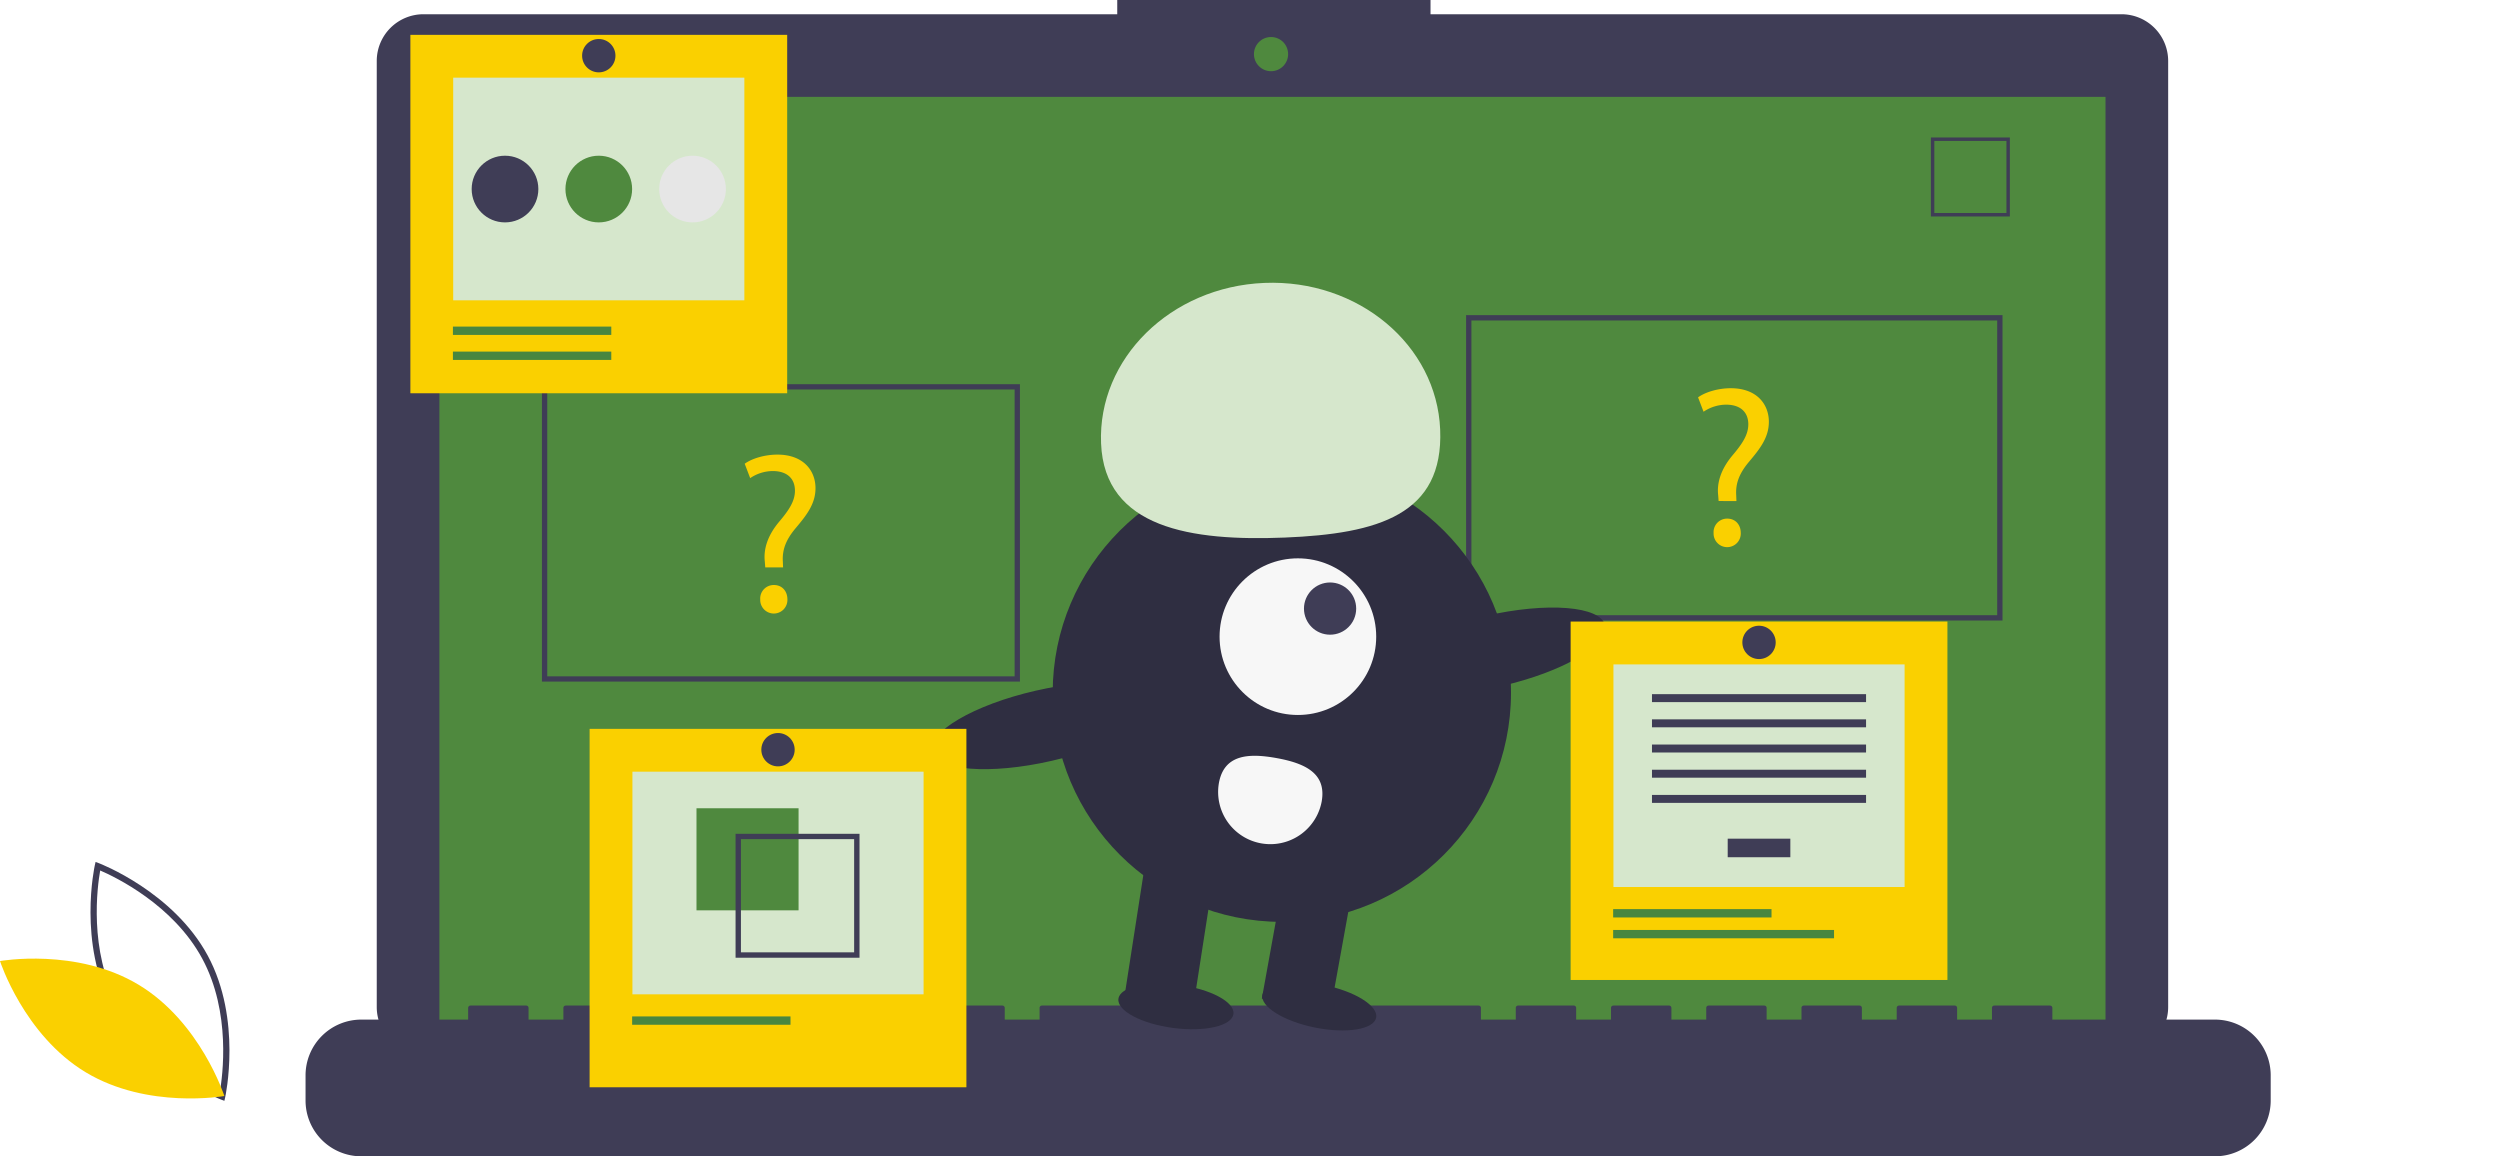 <svg xmlns="http://www.w3.org/2000/svg" data-name="Layer 1" width="941.404" height="435.42"><path d="M84.494 414.524l-1.268-.475c-.278-.105-27.992-10.724-40.975-34.8-12.983-24.077-6.625-53.066-6.56-53.356l.3-1.32 1.266.475c.279.105 27.992 10.723 40.975 34.8 12.983 24.077 6.626 53.066 6.56 53.355zM44.33 378.128c10.976 20.357 32.877 30.792 38.426 33.174 1.055-5.947 4.364-29.997-6.603-50.334-10.965-20.335-32.874-30.786-38.425-33.174-1.056 5.951-4.364 29.999 6.602 50.334z" fill="#3f3d56"/><path d="M52.173 370.804C75.504 384.84 84.49 412.72 84.49 412.72s-28.842 5.123-52.173-8.914S0 361.89 0 361.89s28.842-5.123 52.173 8.914z" fill="#fad000"/><path d="M798.85 5.362H538.68V0H420.71v5.362H159.468a17.599 17.599 0 00-17.599 17.599v356.252a17.599 17.599 0 0017.599 17.599H798.85a17.599 17.599 0 0017.598-17.599V22.961A17.599 17.599 0 00798.85 5.362z" fill="#3f3d56"/><path fill="#4F893E" d="M165.464 36.464h627.391v353.913H165.464z"/><circle cx="478.623" cy="20.377" r="6.435" fill="#4F893E"/><path d="M756.838 81.507h-29.74v-29.74h29.74zm-28.447-1.293h27.154V53.06H728.39zm105.674 303.728h-61.23v-4.412a.875.875 0 00-.874-.874h-20.993a.875.875 0 00-.875.874v4.412h-13.12v-4.412a.875.875 0 00-.875-.874h-20.993a.875.875 0 00-.875.874v4.412h-13.12v-4.412a.875.875 0 00-.875-.874h-20.993a.875.875 0 00-.875.874v4.412h-13.12v-4.412a.875.875 0 00-.875-.874H643.38a.875.875 0 00-.874.874v4.412h-13.121v-4.412a.875.875 0 00-.875-.874h-20.993a.875.875 0 00-.874.874v4.412h-13.12v-4.412a.875.875 0 00-.876-.874h-20.993a.875.875 0 00-.874.874v4.412h-13.12v-4.412a.875.875 0 00-.876-.874H392.34a.875.875 0 00-.875.874v4.412h-13.12v-4.412a.875.875 0 00-.875-.874h-20.993a.875.875 0 00-.875.874v4.412h-13.12v-4.412a.875.875 0 00-.875-.874h-20.993a.875.875 0 00-.874.874v4.412h-13.121v-4.412a.875.875 0 00-.875-.874H284.75a.875.875 0 00-.874.874v4.412h-13.12v-4.412a.875.875 0 00-.876-.874h-20.993a.875.875 0 00-.874.874v4.412h-13.12v-4.412a.875.875 0 00-.875-.874h-20.993a.875.875 0 00-.875.874v4.412h-13.12v-4.412a.875.875 0 00-.875-.874h-20.993a.875.875 0 00-.875.874v4.412h-40.236a20.993 20.993 0 00-20.993 20.993v9.492a20.993 20.993 0 0020.993 20.993h698.014a20.993 20.993 0 0020.993-20.993v-9.492a20.993 20.993 0 00-20.993-20.993zM754.072 233.67h-202v-115h202zm-200-2h198v-111h-198zm-170 25h-180v-112h180zm-178-2h176v-108h-176z" fill="#3f3d56"/><path d="M288.166 213.67l-.173-2.236c-.515-4.643 1.033-9.717 5.332-14.877 3.87-4.558 6.02-7.912 6.02-11.782 0-4.386-2.751-7.31-8.17-7.395a15.28 15.28 0 00-8.685 2.666l-2.064-5.418c2.838-2.065 7.74-3.44 12.297-3.44 9.89 0 14.362 6.106 14.362 12.64 0 5.85-3.268 10.063-7.396 14.965-3.783 4.471-5.16 8.256-4.902 12.641l.086 2.237zm-1.892 12.04a5.084 5.084 0 015.16-5.417c3.01 0 5.074 2.235 5.074 5.418a5.121 5.121 0 11-10.234 0zm360.892-37.04l-.173-2.236c-.515-4.643 1.033-9.717 5.332-14.877 3.87-4.558 6.02-7.912 6.02-11.782 0-4.386-2.751-7.31-8.17-7.395a15.28 15.28 0 00-8.685 2.666l-2.064-5.418c2.838-2.065 7.74-3.44 12.297-3.44 9.89 0 14.362 6.106 14.362 12.64 0 5.85-3.268 10.063-7.396 14.965-3.783 4.471-5.16 8.256-4.902 12.641l.086 2.237zm-1.892 12.04a5.084 5.084 0 015.16-5.417c3.01 0 5.074 2.235 5.074 5.418a5.121 5.121 0 11-10.234 0z" fill="#fad000"/><circle cx="482.693" cy="260.849" r="86.292" fill="#2f2e41"/><path fill="#2f2e41" d="M449.365 379.018l-25.797-4.67 8.367-53.864 25.796 4.67-8.366 53.864zm34.162-49.194l25.796 4.67-8.367 46.217-25.796-4.67z"/><ellipse cx="626.082" cy="611.196" rx="8.192" ry="21.846" transform="rotate(-78.587 419.5 574.055)" fill="#2f2e41"/><ellipse cx="572.111" cy="611.257" rx="8.192" ry="21.846" transform="rotate(-82.454 374.916 568.89)" fill="#2f2e41"/><circle cx="488.734" cy="239.741" r="29.492" fill="#F7F7F7"/><circle cx="500.856" cy="229.17" r="9.831" fill="#3f3d56"/><path d="M414.62 166.972c-1.297-31.947 26.236-59.006 61.498-60.438s64.9 23.304 66.197 55.251-23.214 39.205-58.475 40.638-67.922-3.504-69.22-35.451z" fill="#d6e7cc"/><ellipse cx="691.67" cy="477.418" rx="43.146" ry="13.545" transform="rotate(-12.91 -399.53 932.675)" fill="#2f2e41"/><ellipse cx="522.282" cy="505.587" rx="43.146" ry="13.545" transform="rotate(-12.91 -568.918 960.844)" fill="#2f2e41"/><path d="M458.993 294.855a19.662 19.662 0 0038.694 7.005c1.934-10.685-6.327-14.466-17.012-16.4s-19.748-1.29-21.682 9.395z" fill="#F7F7F7"/><path fill="#fad000" d="M154.535 13.122h141.887v134.967H154.535z"/><path fill="#d6e7cc" d="M170.658 29.246h109.64v83.842h-109.64z"/><path fill="#488640" d="M170.55 122.979h59.637v3.139H170.55zm0 9.417h59.637v3.139H170.55z"/><circle cx="190.167" cy="71.19" r="12.555" fill="#3f3d56"/><circle cx="225.478" cy="71.19" r="12.555" fill="#4F893E"/><circle cx="260.789" cy="71.19" r="12.555" fill="#e6e6e6"/><circle cx="225.478" cy="20.969" r="6.278" fill="#3f3d56"/><path fill="#fad000" d="M222.022 274.459h141.887v134.967H222.022z"/><path fill="#d6e7cc" d="M238.146 290.582h109.64v83.842h-109.64z"/><path fill="#4F893E" d="M262.272 304.361h38.437v38.437h-38.437z"/><path d="M276.986 313.973v46.673h46.674v-46.673zm44.65 44.649H279.01v-42.625h42.625z" fill="#3f3d56"/><path fill="#488640" d="M238.037 382.747h59.637v3.139h-59.637z"/><circle cx="292.966" cy="282.306" r="6.278" fill="#3f3d56"/><path fill="#fad000" d="M591.437 234.053h141.887V369.02H591.437z"/><path fill="#d6e7cc" d="M607.56 250.176H717.2v83.842H607.56z"/><path fill="#3f3d56" d="M650.587 315.812h23.587v6.99h-23.587zm-28.515-54.419h80.617v2.996h-80.617zm0 9.486h80.617v2.996h-80.617zm0 9.486h80.617v2.996h-80.617zm0 9.486h80.617v2.996h-80.617zm0 9.486h80.617v2.996h-80.617z"/><path fill="#488640" d="M607.451 342.341h59.637v3.139h-59.637zm0 7.846h83.178v3.139h-83.178z"/><circle cx="662.38" cy="241.9" r="6.278" fill="#3f3d56"/></svg>